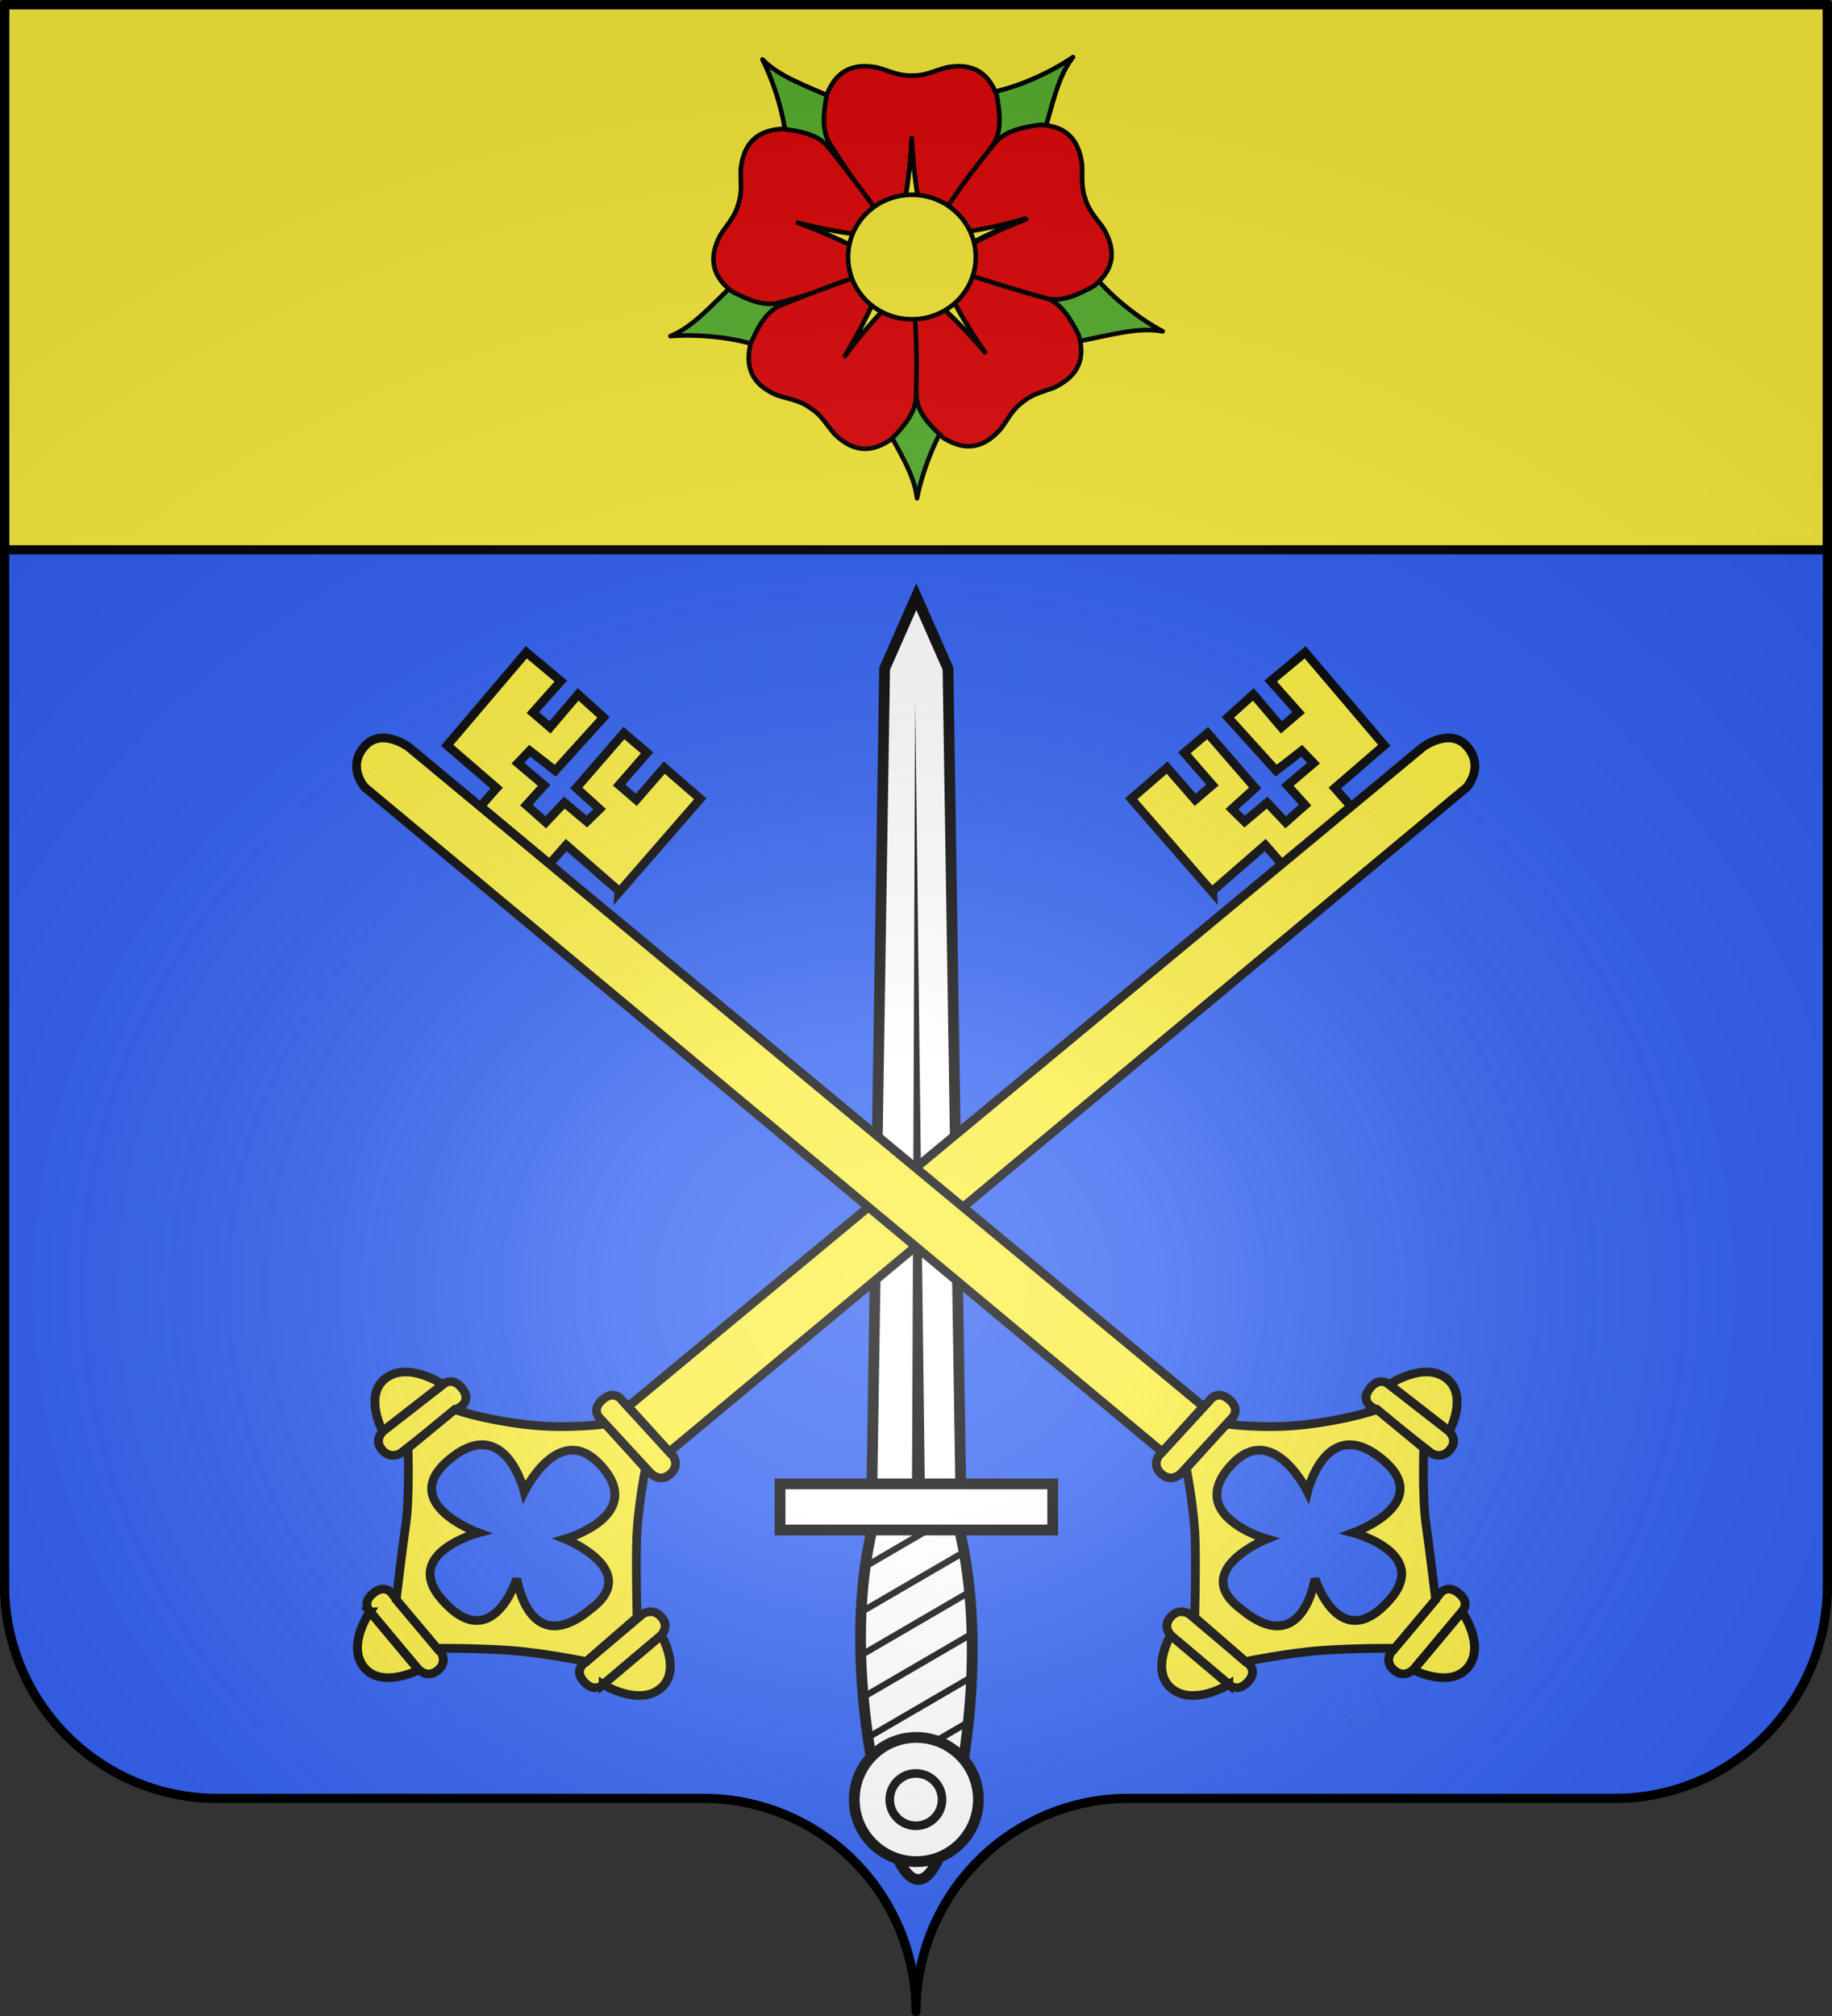 <svg xmlns="http://www.w3.org/2000/svg" xmlns:xlink="http://www.w3.org/1999/xlink" height="660" width="600" version="1.0"><rect width="100%" height="100%" fill="#333333" stroke="none"/><defs><linearGradient id="b"><stop style="stop-color:white;stop-opacity:.314" offset="0"/><stop offset=".19" style="stop-color:white;stop-opacity:.251"/><stop style="stop-color:#6b6b6b;stop-opacity:.125" offset=".6"/><stop style="stop-color:black;stop-opacity:.125" offset="1"/></linearGradient><linearGradient id="a"><stop offset="0" style="stop-color:#fd0000;stop-opacity:1"/><stop style="stop-color:#e77275;stop-opacity:.659" offset=".5"/><stop style="stop-color:black;stop-opacity:.323" offset="1"/></linearGradient><radialGradient r="300" fy="200.448" fx="285.186" cy="200.448" cx="285.186" gradientTransform="matrix(1.551 0 0 1.35 -77.894 353.461)" gradientUnits="userSpaceOnUse" id="c" xlink:href="#b"/></defs><g style="display:inline"><g style="fill:#2b5df2"><g style="fill:#2b5df2;stroke:none;display:inline"><path d="M375 860.862c0-38.504 31.203-69.753 69.65-69.753h159.2c38.447 0 69.65-31.25 69.65-69.754V203.862h-597v517.493c0 38.504 31.203 69.754 69.65 69.754h159.2c38.447 0 69.65 31.25 69.65 69.753z" style="fill:#2b5df2;fill-opacity:1;fill-rule:nonzero;stroke:none;stroke-width:3;stroke-linecap:round;stroke-linejoin:round;stroke-miterlimit:4;stroke-dasharray:none;stroke-dashoffset:0;stroke-opacity:1;display:inline" transform="translate(-75 -202.362)"/></g></g></g><g style="display:inline"><path d="M266.664 64.192c10.187-41.495 23.08-41.495 32.768 0 9.688 41.494 12.68 92.569 1.995 134.063-10.685 41.494-28.067 41.494-38.752 0-10.685-41.494-6.197-92.57 3.99-134.063z" style="fill:#fff;fill-opacity:1;fill-rule:nonzero;stroke:#000;stroke-width:4.986;stroke-miterlimit:4;stroke-dasharray:none;stroke-opacity:1" transform="matrix(.708 0 0 -.708 100.221 638.729)"/><path d="M244.457 371.58h41.416l-6 385.858-14.708 33.356-14.708-33.356-6-385.858z" style="fill:#fff;fill-opacity:1;fill-rule:nonzero;stroke:#000;stroke-width:5;stroke-miterlimit:4;stroke-opacity:1" transform="matrix(.706 0 0 -.706 112.894 753.642)"/><path d="m263.156 375.063 1.496 367.03 4.504-367.03h-6z" style="fill:#000;fill-opacity:1;fill-rule:evenodd;stroke:none;stroke-width:4;stroke-linecap:butt;stroke-linejoin:miter;stroke-miterlimit:4;stroke-dasharray:none;stroke-opacity:1" transform="matrix(.706 0 0 -.706 112.894 753.642)"/><path d="M271.245 43.76c-.388.942-.768 1.87-1.122 2.805l31.26 18.2c-.313-1.333-.64-2.659-.967-3.988l-29.17-17.016zm-5.485 16.767c-.263.995-.524 1.995-.779 2.992l40.889 23.842a338.326 338.326 0 0 0-.655-3.865L265.76 60.527zm-4.145 17.515c-.216 1.028-.447 2.056-.654 3.086l47.745 27.799c-.12-1.229-.24-2.45-.374-3.678l-46.717-27.207zm-3.303 18.045a330.86 330.86 0 0 0-.468 3.147l52.202 30.418c-.036-1.173-.076-2.35-.125-3.522l-51.61-30.043zm-2.306 18.605c-.104 1.083-.22 2.158-.312 3.242l54.29 31.632c.042-1.134.064-2.262.093-3.397l-54.071-31.477zm-1.278 19.198a303.509 303.509 0 0 0-.094 3.397l53.978 31.446c.116-1.087.21-2.184.312-3.273l-54.196-31.57zm0 19.946c.04 1.174.07 2.347.125 3.521l51.11 29.763c.08-.36.169-.732.25-1.09.117-.678.23-1.348.342-2.026l-51.827-30.168zm1.465 20.787c.187 1.25.369 2.51.56 3.77l45.065 26.273a128.5 128.5 0 0 0 .81-2.992l-46.435-27.051z" style="fill:#000;fill-opacity:1;fill-rule:nonzero;stroke:none;stroke-width:5;stroke-miterlimit:4;stroke-opacity:1" transform="matrix(.708 0 0 -.708 100.221 638.729)"/><path style="fill:#fff;fill-opacity:1;fill-rule:nonzero;stroke:#000;stroke-width:4.986;stroke-miterlimit:4;stroke-dasharray:none;stroke-opacity:1" d="M219.285 194.69h126.141v21.32H219.285z" transform="matrix(.708 0 0 -.708 100.221 638.729)"/><path d="M317.693 37.924c.006 15.904-12.885 28.8-28.79 28.8-15.903 0-28.795-12.896-28.789-28.8-.006-15.904 12.886-28.8 28.79-28.8s28.795 12.896 28.789 28.8z" transform="matrix(.706 0 0 -.706 96.143 615.905)" style="fill:#fff;fill-opacity:1;fill-rule:nonzero;stroke:#000;stroke-width:5;stroke-miterlimit:4;stroke-dasharray:none;stroke-opacity:1"/><path d="M161.624 35.904c.003 7.813-6.33 14.148-14.142 14.148-7.812 0-14.145-6.335-14.142-14.148-.003-7.812 6.33-14.147 14.142-14.147 7.813 0 14.145 6.335 14.142 14.147z" transform="matrix(.606 0 0 -.606 210.586 610.912)" style="fill:#fff;fill-opacity:1;fill-rule:nonzero;stroke:#000;stroke-width:4.656;stroke-miterlimit:4;stroke-dasharray:none;stroke-opacity:1"/><g style="fill:#fcef3c;stroke:#000;stroke-width:3"><g style="fill:#fcef3c;fill-opacity:1;stroke:#000;stroke-width:5.732;stroke-miterlimit:4;stroke-dasharray:none;stroke-opacity:1"><path d="m133.94 681.405-29.36 38.128s-6.248 6.091 2.225 12.616c8.473 6.524 12.69-1.649 12.69-1.649l29.612-38.454s4.693-6.77-2.477-12.29-12.69 1.649-12.69 1.649z" style="fill:#fcef3c;fill-opacity:1;fill-rule:evenodd;stroke:#000;stroke-width:5.732;stroke-linecap:butt;stroke-linejoin:miter;stroke-miterlimit:4;stroke-dasharray:none;stroke-opacity:1" transform="matrix(-.03 -.493 -.507 .029 565.65 581.978)"/><path d="M104.221 719.871s-15.63-21.543-5.05-36.365c10.815-15.152 35.355-3.03 35.355-3.03L104.22 719.87z" style="fill:#fcef3c;fill-opacity:1;fill-rule:evenodd;stroke:#000;stroke-width:5.732;stroke-linecap:butt;stroke-linejoin:miter;stroke-miterlimit:4;stroke-dasharray:none;stroke-opacity:1" transform="matrix(-.03 -.493 -.507 .029 565.65 581.978)"/></g><g style="fill:#fcef3c;fill-opacity:1;stroke:#000;stroke-width:5.732;stroke-miterlimit:4;stroke-dasharray:none;stroke-opacity:1;display:inline"><g style="fill:#fcef3c;fill-opacity:1;stroke:#000;stroke-width:5.732;stroke-miterlimit:4;stroke-dasharray:none;stroke-opacity:1"><path d="m133.94 681.405-29.36 38.128s-6.248 6.091 2.225 12.616c8.473 6.524 12.69-1.649 12.69-1.649l29.612-38.454s4.693-6.77-2.477-12.29-12.69 1.649-12.69 1.649z" style="fill:#fcef3c;fill-opacity:1;fill-rule:evenodd;stroke:#000;stroke-width:5.732;stroke-linecap:butt;stroke-linejoin:miter;stroke-miterlimit:4;stroke-dasharray:none;stroke-opacity:1" transform="matrix(.508 -.013 -.014 -.494 78.296 884.624)"/><path d="M104.221 719.871s-15.63-21.543-5.05-36.365c10.815-15.152 35.355-3.03 35.355-3.03L104.22 719.87z" style="fill:#fcef3c;fill-opacity:1;fill-rule:evenodd;stroke:#000;stroke-width:5.732;stroke-linecap:butt;stroke-linejoin:miter;stroke-miterlimit:4;stroke-dasharray:none;stroke-opacity:1" transform="matrix(.508 -.013 -.014 -.494 78.296 884.624)"/></g></g><g style="fill:#fcef3c;fill-opacity:1;stroke:#000;stroke-width:5.732;stroke-miterlimit:4;stroke-dasharray:none;stroke-opacity:1;display:inline"><path d="m133.94 681.405-29.36 38.128s-6.248 6.091 2.225 12.616c8.473 6.524 12.69-1.649 12.69-1.649l29.612-38.454s4.693-6.77-2.477-12.29-12.69 1.649-12.69 1.649z" style="fill:#fcef3c;fill-opacity:1;fill-rule:evenodd;stroke:#000;stroke-width:5.732;stroke-linecap:butt;stroke-linejoin:miter;stroke-miterlimit:4;stroke-dasharray:none;stroke-opacity:1" transform="matrix(.01 .494 .508 -.009 -221.722 408.25)"/><path d="M104.221 719.871s-15.63-21.543-5.05-36.365c10.815-15.152 35.355-3.03 35.355-3.03L104.22 719.87z" style="fill:#fcef3c;fill-opacity:1;fill-rule:evenodd;stroke:#000;stroke-width:5.732;stroke-linecap:butt;stroke-linejoin:miter;stroke-miterlimit:4;stroke-dasharray:none;stroke-opacity:1" transform="matrix(.01 .494 .508 -.009 -221.722 408.25)"/></g><path style="fill:#fcef3c;fill-opacity:1;fill-rule:evenodd;stroke:#000;stroke-width:3;stroke-linecap:butt;stroke-linejoin:miter;stroke-miterlimit:4;stroke-dasharray:none;stroke-opacity:1" d="M136.134 513.751s13.486-.112 24.99.722c11.505.833 26.064 3.812 26.064 3.812l17.395-15.1s-.388-13.532-.194-24.937c.204-12.023 3.08-26.057 3.08-26.057l-13.693-15.194s-12.826 1.877-26.944.233c-15.455-1.8-24.658-5.16-24.658-5.16l-15.987 13.163s.58 16.68-.752 26.041c-1.332 9.361-3.307 25.815-3.307 25.815l14.006 16.662zm52.77-13.545c17.395-13.232-8.957-23.851-8.957-23.851s28.417-8.105 11.862-25.584c-14.02-14.803-25.83 9.365-25.83 9.365s-6.44-26.568-25.312-11.267c-18.71 15.17 9.618 25.363 9.618 25.363s-26.461 7.023-12.436 22.926c17.128 19.42 25.58-7.25 25.58-7.25s4.131 28.02 25.476 10.298z" transform="matrix(.957 0 0 .957 12.867 47.966)"/><path style="fill:#fcef3c;fill-opacity:1;fill-rule:evenodd;stroke:#000;stroke-width:3;stroke-linecap:butt;stroke-linejoin:miter;stroke-miterlimit:4;stroke-dasharray:none;stroke-opacity:1;display:inline" d="m209.137 453.782-17.053-18.514s-3.548-2.9.675-6.579c4.223-3.68 6.78.368 6.78.368l17.2 18.673s2.752 3.307-.821 6.42c-3.574 3.114-6.78-.368-6.78-.368z" transform="matrix(.957 0 0 .957 12.867 47.966)"/><path d="M488.44 219.266s6.195-6.785.363-13.808c-5.831-7.023-15.255-.054-15.255-.054L201.493 431.052l14.104 15.515 272.842-227.3zM425.207 245.4l-5.638-6.445-18.033 15.703.032.524-27.888-32.035 12.3-10.677 9.586 11.012 5.897-5.062-9.586-11.012 7.952-6.754 16.274 18.774-7.97 7.235 4.359 4.263 7.7-6.477 6.353 6.73 6.655-5.892-6.084-6.746 8.98-7.6-4.04-4.235-8.76 6.8-16.51-18.236 8.695-7.847 9.603 11.274 5.897-5.062-9.57-10.75 11.81-9.862 27.065 31.82-16.917 14.615 5.515 6.253-23.677 19.69z" style="fill:#fcef3c;fill-opacity:1;fill-rule:evenodd;stroke:#000;stroke-width:3;stroke-linecap:butt;stroke-linejoin:miter;stroke-miterlimit:4;stroke-dasharray:none;stroke-opacity:1;display:inline" transform="matrix(.957 0 0 .957 12.867 47.966)"/></g><g style="fill:#fcef3c;stroke:#000;stroke-width:3"><g style="fill:#fcef3c;stroke:#000;stroke-width:3"><path transform="matrix(.957 0 0 .957 12.031 47.737)" style="fill:#fcef3c;fill-opacity:.988;fill-rule:evenodd;stroke:#000;stroke-width:3;stroke-linejoin:round;stroke-miterlimit:4;stroke-dasharray:none;stroke-opacity:1" d="M130.923 220.133a2 16.25 0 0 1-1.037-.419"/></g><g style="fill:#fcef3c;stroke:#000;stroke-width:3"><path d="M448.013 535.92c.71.042 1.439-.018 2.153-.046 1.034.05 2.057-.077 3.08-.183.911-.222 1.791-.542 2.68-.833.906-.079.856-.675 1.277-1.174.142-.673.15-1.363.197-2.046l2.977 4.526c-.072.722-.064 1.46-.327 2.15-.536.603-.765 1.233-1.73 1.356-.925.291-1.84.612-2.78.852-1.046.115-2.09.263-3.147.199-.709.056-1.422.075-2.114.247l-2.266-5.048z" style="opacity:.01;fill:#fcef3c;fill-opacity:1;stroke:#000;stroke-width:3;stroke-miterlimit:4;stroke-dasharray:none;stroke-opacity:1;display:inline" transform="matrix(.957 0 0 .957 12.867 47.966)"/><g style="fill:#fcef3c;fill-opacity:1;stroke:#000;stroke-width:5.732;stroke-miterlimit:4;stroke-dasharray:none;stroke-opacity:1"><path d="m133.94 681.405-29.36 38.128s-6.248 6.091 2.225 12.616c8.473 6.524 12.69-1.649 12.69-1.649l29.612-38.454s4.693-6.77-2.477-12.29-12.69 1.649-12.69 1.649z" style="fill:#fcef3c;fill-opacity:1;fill-rule:evenodd;stroke:#000;stroke-width:5.732;stroke-linecap:butt;stroke-linejoin:miter;stroke-miterlimit:4;stroke-dasharray:none;stroke-opacity:1" transform="matrix(.03 -.493 .507 .029 34.35 581.978)"/><path d="M104.221 719.871s-15.63-21.543-5.05-36.365c10.815-15.152 35.355-3.03 35.355-3.03L104.22 719.87z" style="fill:#fcef3c;fill-opacity:1;fill-rule:evenodd;stroke:#000;stroke-width:5.732;stroke-linecap:butt;stroke-linejoin:miter;stroke-miterlimit:4;stroke-dasharray:none;stroke-opacity:1" transform="matrix(.03 -.493 .507 .029 34.35 581.978)"/></g><g style="fill:#fcef3c;fill-opacity:1;stroke:#000;stroke-width:5.732;stroke-miterlimit:4;stroke-dasharray:none;stroke-opacity:1;display:inline"><g style="fill:#fcef3c;fill-opacity:1;stroke:#000;stroke-width:5.732;stroke-miterlimit:4;stroke-dasharray:none;stroke-opacity:1"><path d="m133.94 681.405-29.36 38.128s-6.248 6.091 2.225 12.616c8.473 6.524 12.69-1.649 12.69-1.649l29.612-38.454s4.693-6.77-2.477-12.29-12.69 1.649-12.69 1.649z" style="fill:#fcef3c;fill-opacity:1;fill-rule:evenodd;stroke:#000;stroke-width:5.732;stroke-linecap:butt;stroke-linejoin:miter;stroke-miterlimit:4;stroke-dasharray:none;stroke-opacity:1" transform="matrix(-.508 -.013 .014 -.494 521.705 884.624)"/><path d="M104.221 719.871s-15.63-21.543-5.05-36.365c10.815-15.152 35.355-3.03 35.355-3.03L104.22 719.87z" style="fill:#fcef3c;fill-opacity:1;fill-rule:evenodd;stroke:#000;stroke-width:5.732;stroke-linecap:butt;stroke-linejoin:miter;stroke-miterlimit:4;stroke-dasharray:none;stroke-opacity:1" transform="matrix(-.508 -.013 .014 -.494 521.705 884.624)"/></g></g><g style="fill:#fcef3c;fill-opacity:1;stroke:#000;stroke-width:5.732;stroke-miterlimit:4;stroke-dasharray:none;stroke-opacity:1;display:inline"><path d="m133.94 681.405-29.36 38.128s-6.248 6.091 2.225 12.616c8.473 6.524 12.69-1.649 12.69-1.649l29.612-38.454s4.693-6.77-2.477-12.29-12.69 1.649-12.69 1.649z" style="fill:#fcef3c;fill-opacity:1;fill-rule:evenodd;stroke:#000;stroke-width:5.732;stroke-linecap:butt;stroke-linejoin:miter;stroke-miterlimit:4;stroke-dasharray:none;stroke-opacity:1" transform="matrix(-.01 .494 -.508 -.009 821.722 408.25)"/><path d="M104.221 719.871s-15.63-21.543-5.05-36.365c10.815-15.152 35.355-3.03 35.355-3.03L104.22 719.87z" style="fill:#fcef3c;fill-opacity:1;fill-rule:evenodd;stroke:#000;stroke-width:5.732;stroke-linecap:butt;stroke-linejoin:miter;stroke-miterlimit:4;stroke-dasharray:none;stroke-opacity:1" transform="matrix(-.01 .494 -.508 -.009 821.722 408.25)"/></g><path d="M463.866 513.751s-13.486-.112-24.99.722c-11.505.833-26.064 3.812-26.064 3.812l-17.395-15.1s.388-13.532.194-24.937c-.204-12.023-3.08-26.057-3.08-26.057l13.693-15.194s12.827 1.877 26.944.233c15.455-1.8 24.659-5.16 24.659-5.16l15.986 13.163s-.58 16.68.752 26.041c1.332 9.361 3.307 25.815 3.307 25.815l-14.006 16.662zm-52.771-13.545c-17.395-13.232 8.957-23.851 8.957-23.851s-28.417-8.105-11.862-25.584c14.02-14.803 25.83 9.365 25.83 9.365s6.441-26.568 25.313-11.267c18.71 15.17-9.618 25.363-9.618 25.363s26.46 7.023 12.435 22.926c-17.128 19.42-25.579-7.25-25.579-7.25s-4.132 28.02-25.476 10.298z" style="fill:#fcef3c;fill-opacity:1;fill-rule:evenodd;stroke:#000;stroke-width:3;stroke-linecap:butt;stroke-linejoin:miter;stroke-miterlimit:4;stroke-dasharray:none;stroke-opacity:1" transform="matrix(.957 0 0 .957 12.867 47.966)"/><path style="fill:#fcef3c;fill-opacity:1;fill-rule:evenodd;stroke:#000;stroke-width:3;stroke-linecap:butt;stroke-linejoin:miter;stroke-miterlimit:4;stroke-dasharray:none;stroke-opacity:1;display:inline" d="m390.863 453.782 17.053-18.514s3.548-2.9-.675-6.579c-4.223-3.68-6.78.368-6.78.368l-17.2 18.673s-2.752 3.307.821 6.42c3.574 3.114 6.78-.368 6.78-.368z" transform="matrix(.957 0 0 .957 12.867 47.966)"/></g><path style="fill:#fcef3c;fill-opacity:1;fill-rule:evenodd;stroke:#000;stroke-width:3;stroke-linecap:butt;stroke-linejoin:miter;stroke-miterlimit:4;stroke-dasharray:none;stroke-opacity:1;display:inline" d="M1111.56 219.266s-6.195-6.785-.364-13.808c5.832-7.023 15.256-.054 15.256-.054l272.055 225.648-14.105 15.515-272.841-227.3zM1174.793 245.4l5.638-6.445 18.033 15.703-.032.524 27.888-32.035-12.3-10.677-9.586 11.012-5.897-5.062 9.587-11.012-7.953-6.754-16.274 18.774 7.97 7.235-4.359 4.263-7.7-6.477-6.353 6.73-6.655-5.892 6.084-6.746-8.98-7.6 4.04-4.235 8.76 6.8 16.51-18.236-8.695-7.847-9.602 11.274-5.897-5.062 9.57-10.75-11.81-9.862-27.065 31.82 16.916 14.615-5.514 6.253 23.676 19.69z" transform="matrix(.957 0 0 .957 -944.243 47.966)"/></g></g><g style="fill:#fcef3c"><path d="M87.929 188.826v178.5h597v-178.5h-597z" style="fill:#fcef3c;fill-opacity:1;fill-rule:nonzero;stroke:#000;stroke-width:3;stroke-linecap:round;stroke-linejoin:round;stroke-miterlimit:4;stroke-dasharray:none;stroke-dashoffset:0;stroke-opacity:1;display:inline" transform="translate(-86.429 -187.326)"/></g><g style="stroke:#000;stroke-width:1.819;display:inline"><g style="fill:#fcef3c;fill-opacity:1;stroke:#000;stroke-width:1.819;stroke-linejoin:round;stroke-miterlimit:4;stroke-dasharray:none;stroke-opacity:1"><g style="fill:#fcef3c;fill-opacity:1;stroke:#000;stroke-width:9.003;stroke-linejoin:round;stroke-miterlimit:4;stroke-dasharray:none;stroke-opacity:1"><path style="fill:#5ab532;fill-opacity:1;fill-rule:evenodd;stroke:#000;stroke-width:9.003;stroke-linecap:butt;stroke-linejoin:round;stroke-miterlimit:4;stroke-dasharray:none;stroke-opacity:1" d="M958.886 534.195c-40.541-21.548-104.773-67.727-143.034-120.587l-175.12 5.216-17.823 54.37 161.228 82.716c79.366-16.12 128.42-30.41 174.749-21.715zM477.117 861.464c8.619-45.095 33.775-120.098 72.982-172.26L493.414 523.43l-57.207-.976-31.43 178.462c38.835 71.07 66.97 113.717 72.34 160.548zM-6.497 543.543c45.748-3.874 124.757.1 185.566 23.771l144.317-99.332-14.504-55.347-180.32 17.915c-57.947 56.577-91.416 95.18-135.06 112.993zM783.021-3.399C745.207 22.64 674.614 58.344 610.067 67.922L533.95 225.721l40.028 40.884 147.739-104.927C744.006 83.818 753.943 33.702 783.02-3.4zM173.937 1.2C194.801 42.096 220.955 116.757 222 182.002l146.474 96.123 45.773-34.33-84.68-160.205c-74.27-32.293-122.654-48.707-155.629-82.392z" transform="matrix(.167 0 0 .167 220.66 19.267)"/></g><g style="fill:#fcef3c;fill-opacity:1;stroke:#000;stroke-width:9.003;stroke-linejoin:round;stroke-miterlimit:4;stroke-dasharray:none;stroke-opacity:1"><path style="fill:#e20909;fill-opacity:1;fill-rule:evenodd;stroke:#000;stroke-width:9.003;stroke-linecap:butt;stroke-linejoin:round;stroke-miterlimit:4;stroke-dasharray:none;stroke-opacity:1" d="M375.288 14.554c-32.685-.297-59.353 14.483-75.187 56.313-6.989 36.771-9.942 71.538 6.75 96.469 60.616 96.864 92.604 132.068 132.344 183.968 10.671-56.299 23.002-102.66 27.5-196 4.498 93.34 16.828 139.701 27.5 196 44.968-60.901 90.684-121.428 132.375-183.968 16.691-24.931 13.707-59.698 6.718-96.469C613.8 19.384 577.91 8.88 534.57 17.023c-23.696 6.38-40.852 16.455-67.282 15.719l-.053.004h-1.094l-.009-.004c-26.43.736-43.617-9.34-67.312-15.719-8.126-1.527-15.989-2.4-23.532-2.469z" transform="matrix(.167 0 0 .167 220.66 19.267)"/><path style="fill:#fcef3c;fill-opacity:1;fill-rule:evenodd;stroke:#000;stroke-width:9.003;stroke-linecap:butt;stroke-linejoin:round;stroke-miterlimit:4;stroke-dasharray:none;stroke-opacity:1" d="M466.695 155.304c-4.498 93.34-16.829 139.701-27.5 196-.156-.203-.314-.39-.469-.593l.062 1.187h54.97l.124-2.219c-10.599-55.567-22.733-101.94-27.187-194.375z" transform="matrix(.167 0 0 .167 220.66 19.267)"/><path style="fill:#e20909;fill-opacity:1;fill-rule:evenodd;stroke:#000;stroke-width:9.003;stroke-linecap:butt;stroke-linejoin:round;stroke-miterlimit:4;stroke-dasharray:none;stroke-opacity:1" d="M82.133 367.212c-9.933 31.14-3.684 60.983 31.607 88.46 33.07 17.533 65.415 30.617 94.163 22.03 110.44-29.32 153.52-49.49 214.838-72.137-50.64-26.816-91.295-52.284-179.146-84.135 90.507 23.256 138.442 25.161 195.383 31.586-44.913-60.943-89.247-122.49-136.692-180.785-18.893-23.307-52.99-30.72-90.186-34.897-54.942 3.422-75.574 34.612-80.587 78.424-.9 24.523 3.662 43.888-4.844 68.923l-.012.052-.323 1.045-.006.008c-7.099 25.469-21.799 38.916-34.89 59.672-3.857 7.313-7.012 14.567-9.305 21.754z" transform="matrix(.167 0 0 .167 220.66 19.267)"/><path style="fill:#fcef3c;fill-opacity:1;fill-rule:evenodd;stroke:#000;stroke-width:9.003;stroke-linecap:butt;stroke-linejoin:round;stroke-miterlimit:4;stroke-dasharray:none;stroke-opacity:1" d="M243.595 321.43c87.851 31.851 128.506 57.319 179.146 84.135-.24.088-.466.184-.705.272l1.153.291 16.227-52.52-2.083-.773c-56.22-6.278-104.109-8.374-193.738-31.405z" transform="matrix(.167 0 0 .167 220.66 19.267)"/><path style="fill:#e20909;fill-opacity:1;fill-rule:evenodd;stroke:#000;stroke-width:9.003;stroke-linecap:butt;stroke-linejoin:round;stroke-miterlimit:4;stroke-dasharray:none;stroke-opacity:1" d="M768.51 631.019c26.093-19.688 38.224-47.66 25.28-90.472-16.874-33.41-35.725-62.772-64.154-72.361-107.096-39.84-153.914-48.25-217.053-65.17 25.857 51.135 44.342 95.405 97.671 172.14-60.46-71.252-98.496-100.489-141.273-138.615 1.475 75.69 2.128 151.539 7.2 226.53 1.964 29.938 25.521 55.68 53.475 80.57 46.831 28.934 81.687 15.384 111.08-17.49 14.896-19.5 22.355-37.945 43.755-53.472l.04-.035.867-.667.01-.002c20.504-16.694 40.27-19.183 62.943-28.57 7.373-3.743 14.138-7.843 20.16-12.386z" transform="matrix(.167 0 0 .167 220.66 19.267)"/><path style="fill:#fcef3c;fill-opacity:1;fill-rule:evenodd;stroke:#000;stroke-width:9.003;stroke-linecap:butt;stroke-linejoin:round;stroke-miterlimit:4;stroke-dasharray:none;stroke-opacity:1" d="M610.254 575.157c-53.33-76.736-71.814-121.006-97.671-172.141.247.066.486.119.733.185l-.773-.904-43.577 33.507 1.254 1.835c42.273 37.59 80.16 66.956 140.034 137.518z" transform="matrix(.167 0 0 .167 220.66 19.267)"/><path style="fill:#e20909;fill-opacity:1;fill-rule:evenodd;stroke:#000;stroke-width:9.003;stroke-linecap:butt;stroke-linejoin:round;stroke-miterlimit:4;stroke-dasharray:none;stroke-opacity:1" d="M333.068 750.217c26.961 18.48 57.339 21.088 93.815-4.796 26.312-26.62 48.156-53.828 48.21-83.83 3.724-114.206-3.187-161.268-7.218-226.512-40.262 40.774-76.357 72.374-132.157 147.332 48.333-79.977 63.961-125.333 86.51-178.012-71.295 25.462-143 50.196-212.489 78.845-27.76 11.38-44.677 41.9-59.389 76.317-12.543 53.6 11.385 82.34 51.898 99.756 23.225 7.923 43.084 9.131 64.609 24.485l.046.027.908.61.005.008c22.347 14.132 30.99 32.082 47.099 50.595 5.892 5.8 11.93 10.91 18.153 15.175z" transform="matrix(.167 0 0 .167 220.66 19.267)"/><path style="fill:#fcef3c;fill-opacity:1;fill-rule:evenodd;stroke:#000;stroke-width:9.003;stroke-linecap:butt;stroke-linejoin:round;stroke-miterlimit:4;stroke-dasharray:none;stroke-opacity:1" d="M335.718 582.411c55.8-74.958 91.895-106.558 132.157-147.332.016.256.042.5.058.755l.61-1.02-45.621-30.664-1.342 1.772c-22.2 52.031-37.997 97.288-85.862 176.49z" transform="matrix(.167 0 0 .167 220.66 19.267)"/><path style="fill:#e20909;fill-opacity:1;fill-rule:evenodd;stroke:#000;stroke-width:9.003;stroke-linecap:butt;stroke-linejoin:round;stroke-miterlimit:4;stroke-dasharray:none;stroke-opacity:1" d="M795.294 182.527c-10.181-31.061-32.72-51.594-77.418-53.205-37.073 5.15-70.955 13.481-89.231 37.275-72.364 88.433-95.476 130.007-131.924 184.27 56.752-7.912 104.622-11.071 194.49-36.688-86.989 34.14-126.964 60.662-176.884 88.794 72.091 23.106 144.067 47.041 216.662 66.52 28.962 7.832 60.944-6.124 93.543-24.516 42.536-34.943 40.999-72.308 19.41-110.76-13.629-20.407-28.666-33.434-36.429-58.71l-.02-.049-.35-1.036v-.01c-9.158-24.803-5.114-44.31-6.655-68.802-1.155-8.187-2.845-15.915-5.194-23.083z" transform="matrix(.167 0 0 .167 220.66 19.267)"/><g style="fill:#fcef3c;fill-opacity:1;stroke:#000;stroke-width:9.003;stroke-linejoin:round;stroke-miterlimit:4;stroke-dasharray:none;stroke-opacity:1"><path style="fill:#fcef3c;fill-opacity:1;fill-rule:evenodd;stroke:#000;stroke-width:9.003;stroke-linecap:butt;stroke-linejoin:round;stroke-miterlimit:4;stroke-dasharray:none;stroke-opacity:1" d="M469.438 156.219c-4.498 93.339-16.83 139.7-27.5 196-.156-.203-.314-.391-.47-.594l.063 1.188H496.5l.125-2.22c-10.599-55.567-22.733-101.94-27.188-194.374z" transform="matrix(.053 .158 -.158 .053 335.446 -10.818)"/></g></g><path style="fill:#fcef3c;fill-opacity:1;fill-rule:evenodd;stroke:#000;stroke-width:9.491;stroke-linejoin:round;stroke-miterlimit:4;stroke-dasharray:none;stroke-opacity:1" transform="matrix(.158 0 0 .158 222.462 19.462)" d="M614.688 409.418c.02 71.256-59.245 129.03-132.36 129.03-73.114 0-132.38-57.774-132.36-129.03-.02-71.256 59.246-129.03 132.36-129.03 73.115 0 132.38 57.774 132.36 129.03z"/></g></g><g style="display:inline"><path d="M76.5 203.862v517.491c0 38.505 31.203 69.755 69.65 69.755h159.2c38.447 0 69.65 31.25 69.65 69.754 0-38.504 31.203-69.754 69.65-69.754h159.2c38.447 0 69.65-31.25 69.65-69.755v-517.49h-597z" style="fill:url(#c);fill-opacity:1;fill-rule:evenodd;stroke:none;stroke-width:3;stroke-linecap:butt;stroke-linejoin:miter;stroke-miterlimit:4;stroke-dasharray:none;stroke-opacity:1;display:inline" transform="translate(-75 -202.362)"/></g><path d="M375 860.862c0-38.504 31.203-69.753 69.65-69.753h159.2c38.447 0 69.65-31.25 69.65-69.754V203.862h-597v517.493c0 38.504 31.203 69.754 69.65 69.754h159.2c38.447 0 69.65 31.25 69.65 69.753z" style="fill:none;fill-opacity:1;fill-rule:nonzero;stroke:#000;stroke-width:3;stroke-linecap:round;stroke-linejoin:round;stroke-miterlimit:4;stroke-dasharray:none;stroke-dashoffset:0;stroke-opacity:1;display:inline" transform="translate(-75 -202.362)"/></svg>